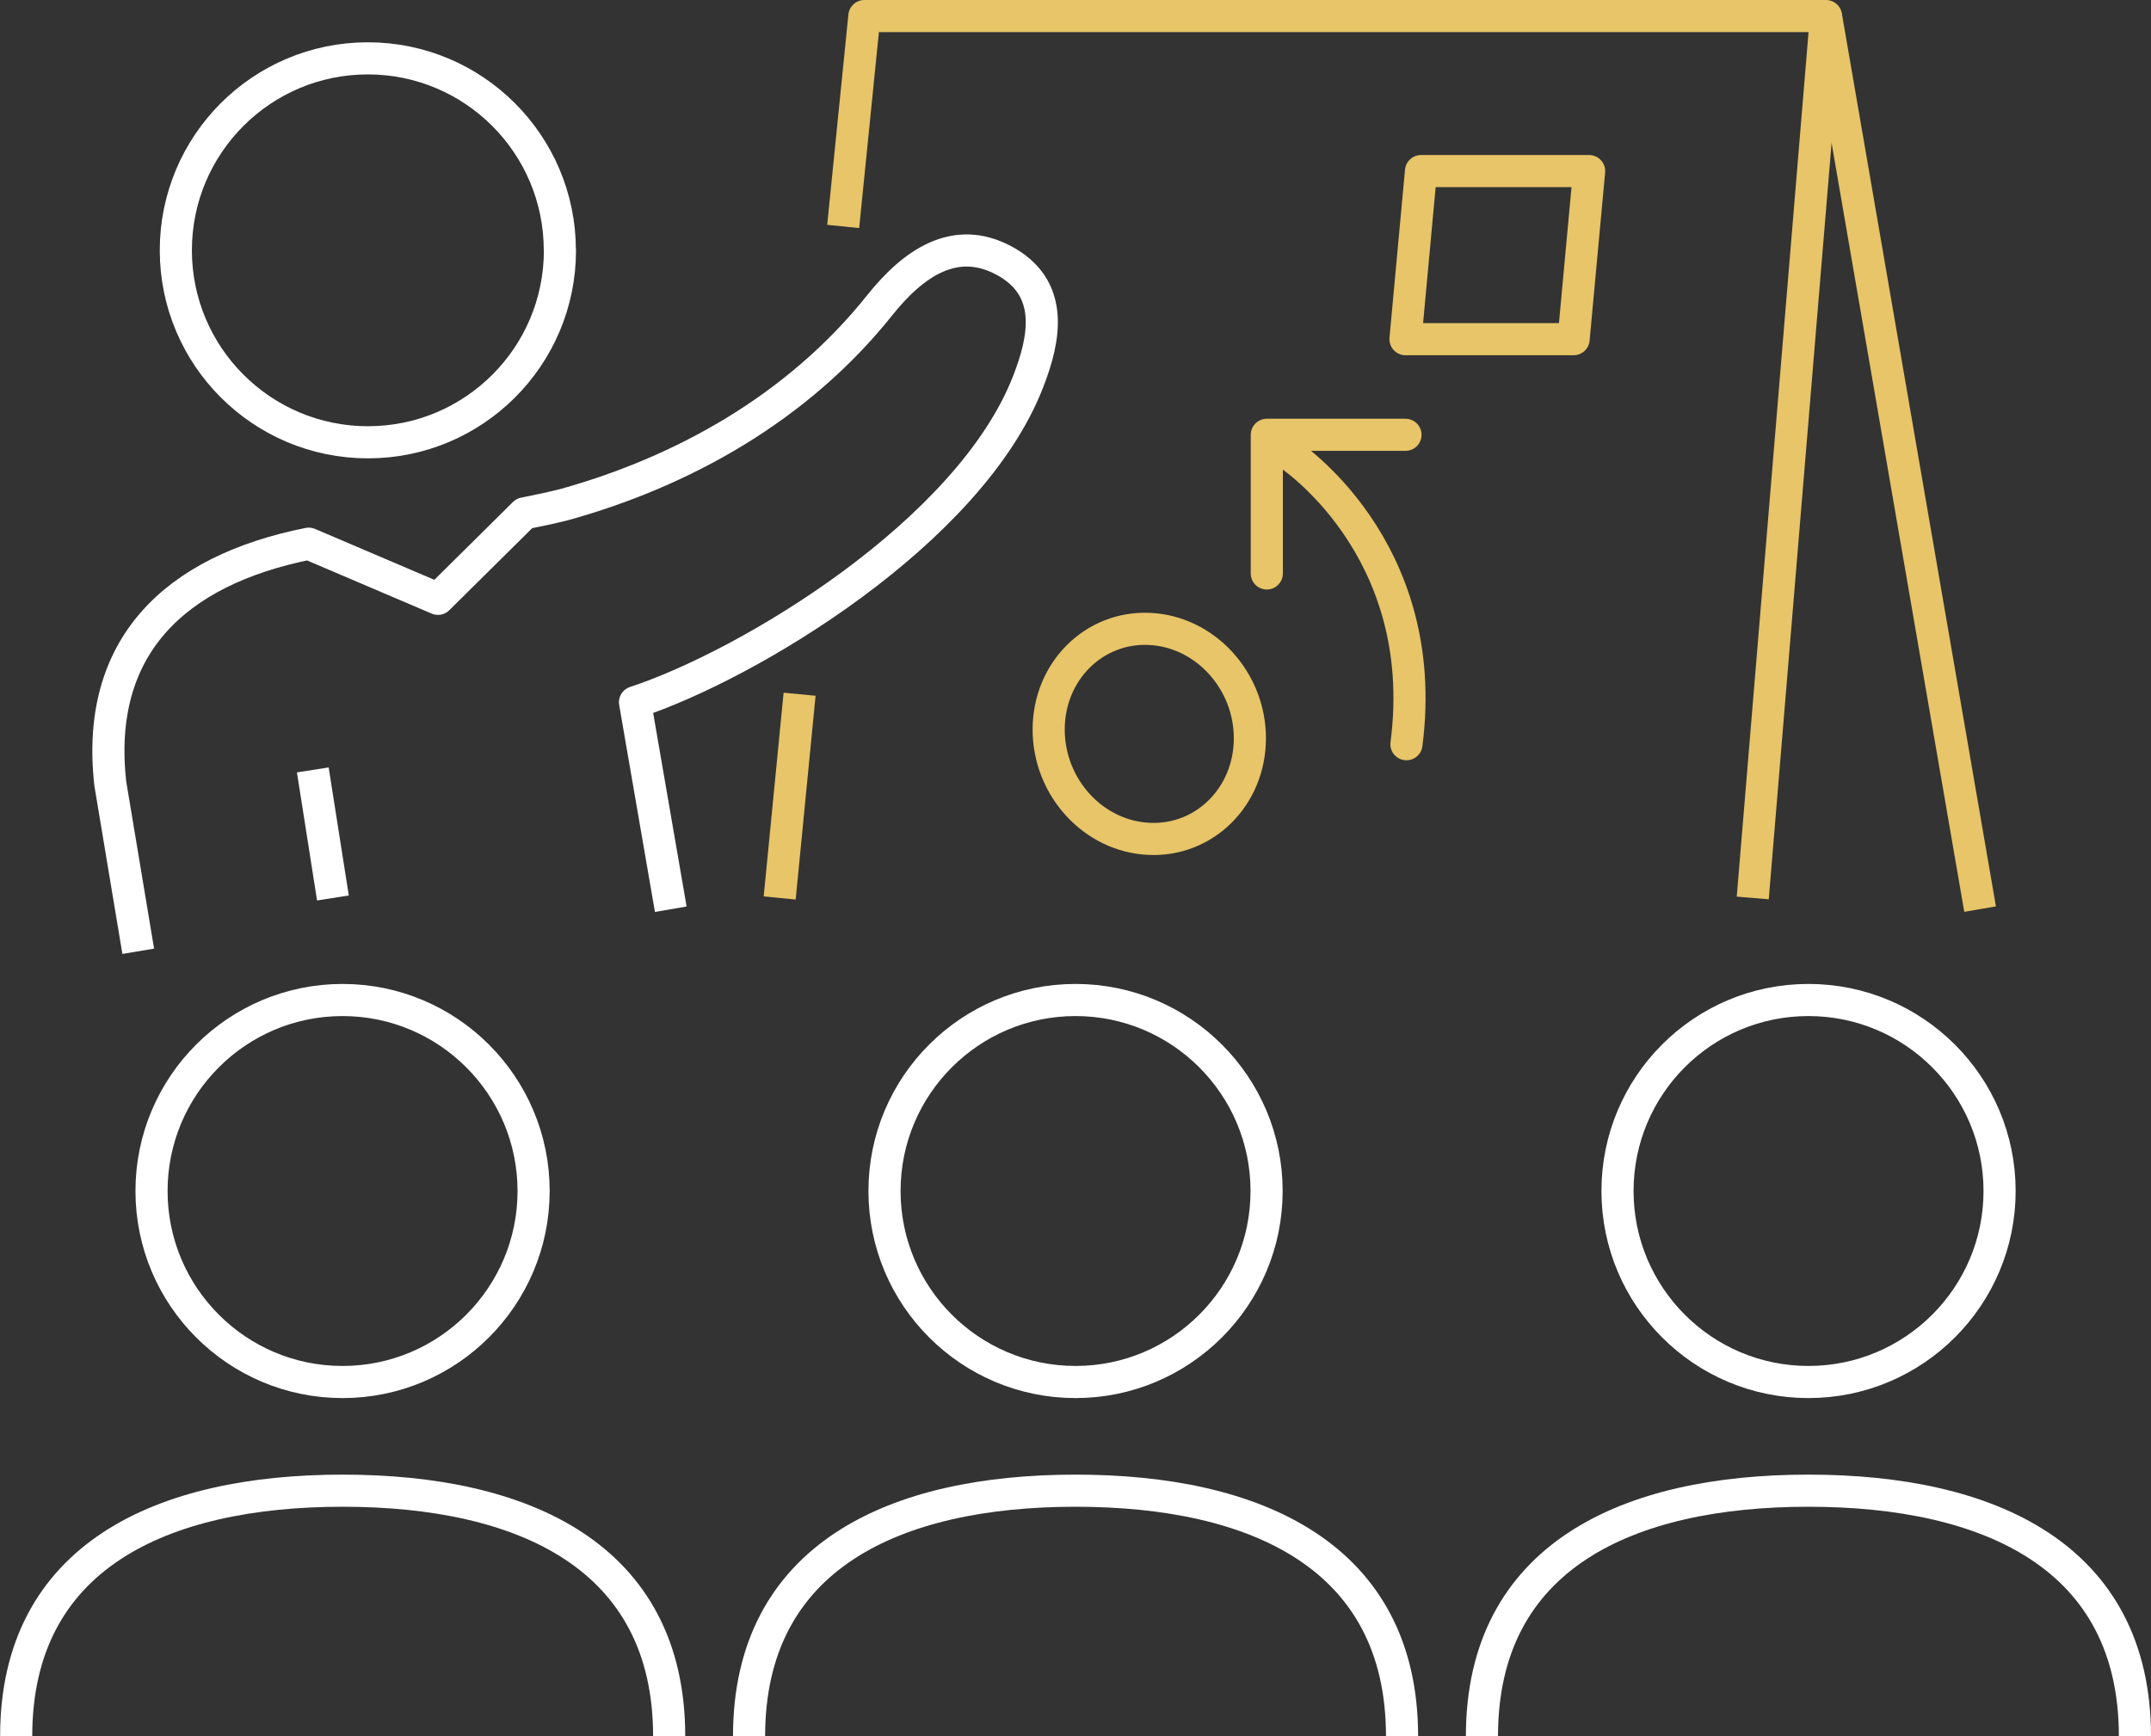 <?xml version="1.0" encoding="UTF-8"?>
<svg id="Layer_2" data-name="Layer 2" xmlns="http://www.w3.org/2000/svg" viewBox="0 0 200.87 162.17">
  <rect x="0" y="0" width="200.87" height="162.17" fill="#333333" stroke="none"/>
  <defs>
    <style>
      .cls-1, .cls-2 {
        stroke: #e7c568;
      }

      .cls-1, .cls-2, .cls-3 {
        fill: none;
        stroke-linejoin: round;
        stroke-width: 3px;
      }

      .cls-2 {
        stroke-linecap: round;
      }

      .cls-3 {
        stroke: #fff;
      }
    </style>
  </defs>
  <g id="Layer_2-2" data-name="Layer 2">
    <g>
      <path class="cls-3" d="M12.91,88.85l-2.61-15.66c-1.43-12.71,5.91-19.89,18.53-22.41l12.07,5.15,8.06-7.98c1.28-.25,2.54-.52,3.77-.83,11-3.06,21.77-9.01,29.43-18.62,3.17-3.97,7.03-6.57,11.53-4.2,4.86,2.56,3.89,7.34,2.32,11.35-5.45,14.06-26.1,26.45-36.71,29.94l3.34,19.33"/>
      <line class="cls-3" x1="29.21" y1="71.91" x2="31.09" y2="83.87"/>
      <path class="cls-3" d="M130.93,162.17c0-16.85-13.66-22.94-30.49-22.94s-30.49,6.09-30.49,22.94"/>
      <path class="cls-3" d="M100.44,129.08c9.85,0,17.84-8,17.84-17.84s-7.99-17.84-17.84-17.84-17.84,7.99-17.84,17.84,7.99,17.84,17.84,17.84Z"/>
      <path class="cls-3" d="M199.37,162.17c0-16.85-13.65-22.94-30.49-22.94s-30.49,6.09-30.49,22.94"/>
      <path class="cls-3" d="M168.88,129.08c9.86,0,17.85-8,17.85-17.84s-7.99-17.84-17.85-17.84-17.83,7.99-17.83,17.84,7.99,17.84,17.83,17.84Z"/>
      <path class="cls-3" d="M62.49,162.17c0-16.85-13.65-22.94-30.49-22.94s-30.49,6.09-30.49,22.94"/>
      <path class="cls-3" d="M31.99,93.4c-9.85,0-17.84,7.99-17.84,17.84s7.99,17.84,17.84,17.84,17.84-8,17.84-17.84-7.99-17.84-17.84-17.84Z"/>
      <path class="cls-3" d="M52.29,23.38c0,9.91-8.03,17.93-17.93,17.93s-17.94-8.03-17.94-17.93S24.45,5.45,34.35,5.45s17.93,8.03,17.93,17.93Z"/>
      <polyline class="cls-1" points="78.74 21.15 80.72 1.5 170.52 1.5 163.68 83.87"/>
      <line class="cls-1" x1="170.52" y1="1.5" x2="184.91" y2="84.91"/>
      <line class="cls-1" x1="72.81" y1="83.87" x2="74.67" y2="64.84"/>
      <path class="cls-2" d="M116.72,68.95c0,5.42-4.21,9.63-9.4,9.4-5.19-.22-9.39-4.79-9.39-10.21s4.21-9.63,9.39-9.4c5.19.22,9.4,4.8,9.4,10.22Z"/>
      <polygon class="cls-2" points="146.95 31.68 131.25 31.68 132.7 15.98 148.4 15.98 146.95 31.68"/>
      <polyline class="cls-2" points="118.3 53.56 118.3 40.61 131.25 40.61"/>
      <path class="cls-2" d="M120.23,42.33s13.51,8.71,11.11,27.18"/>
    </g>
  </g>
</svg>